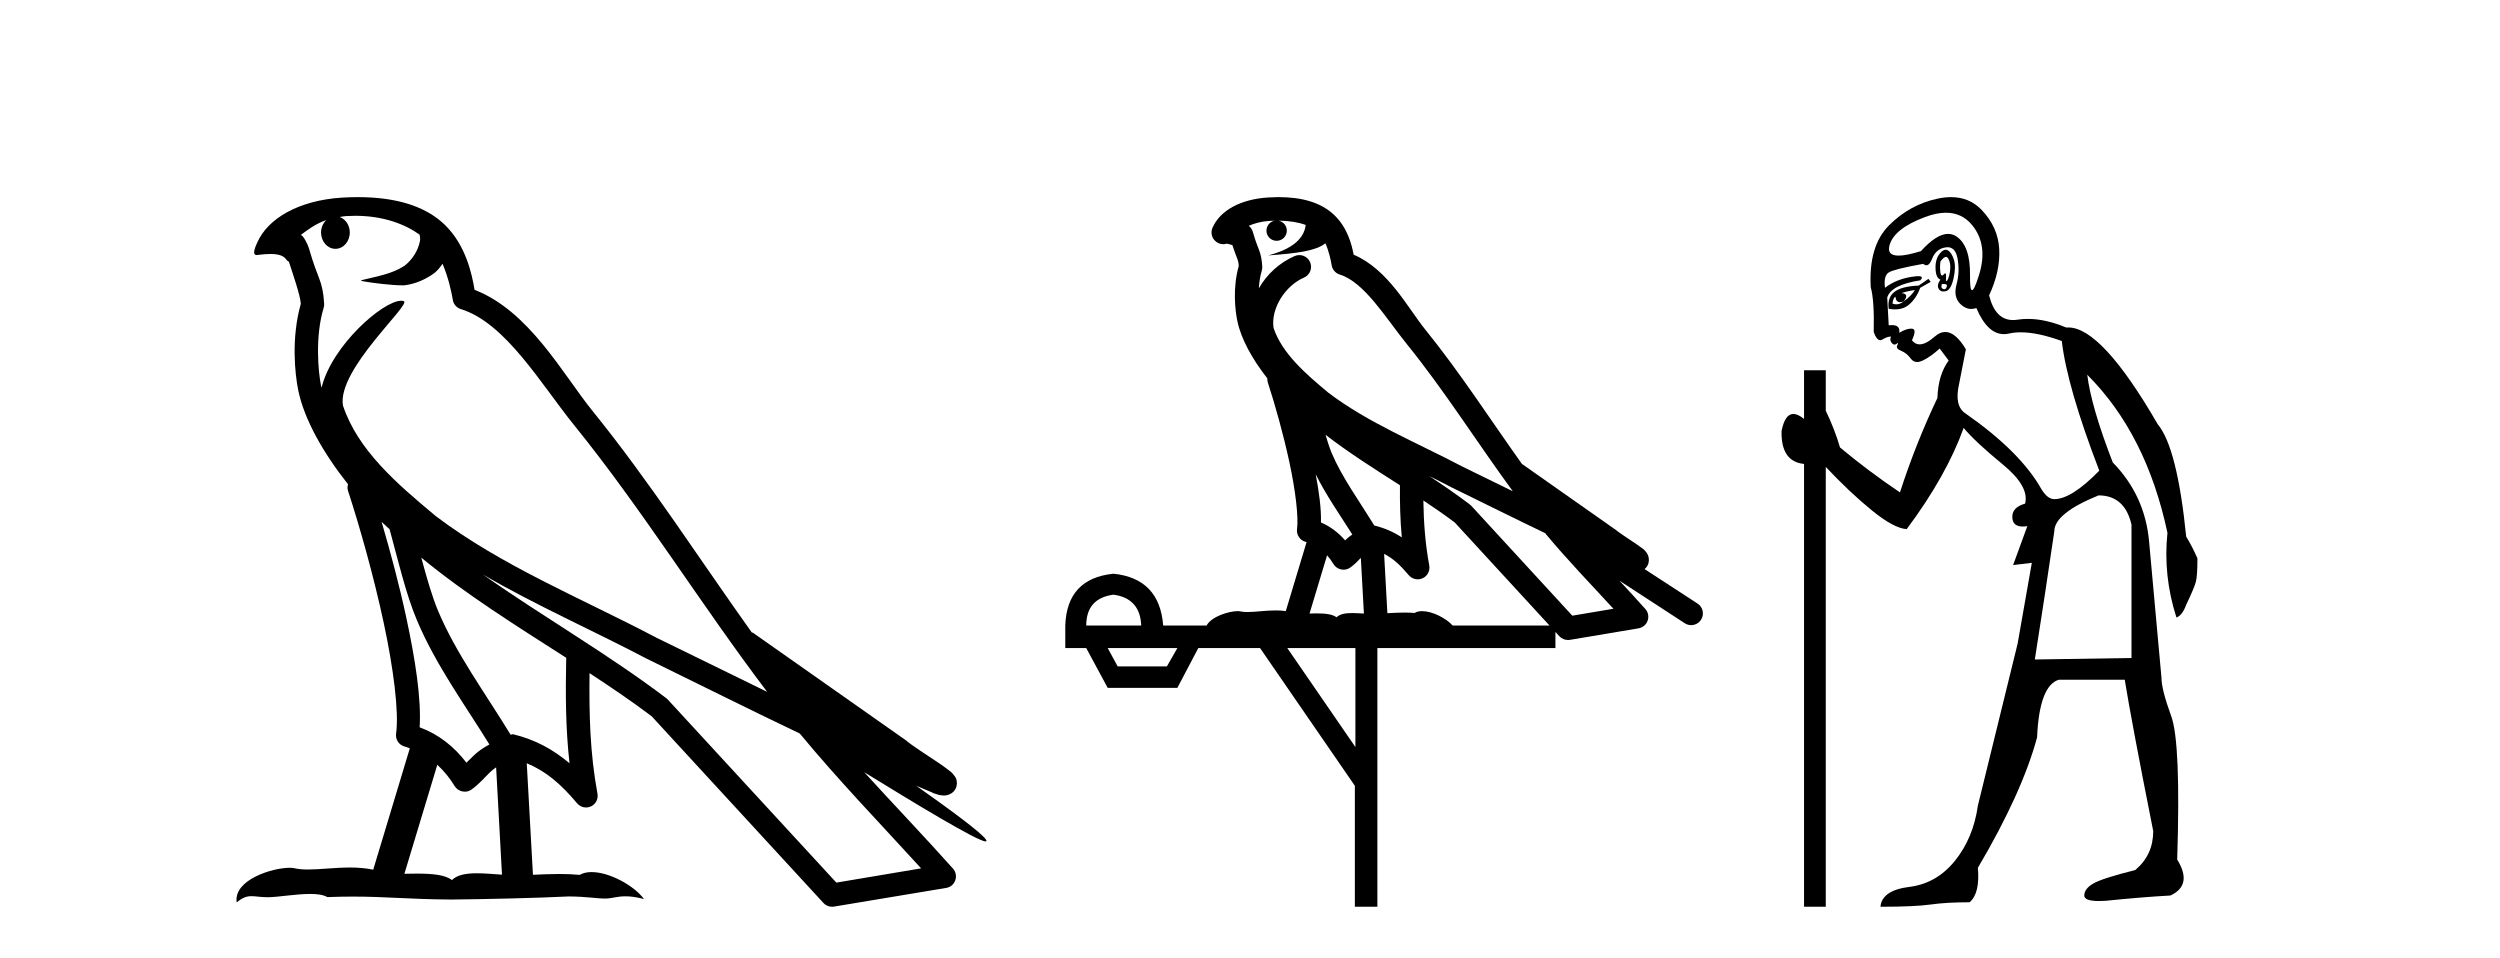 <?xml version='1.0' encoding='UTF-8' standalone='yes'?><svg xmlns='http://www.w3.org/2000/svg' xmlns:xlink='http://www.w3.org/1999/xlink' width='107.0' height='41.0' ><path d='M 15.202 9.236 C 16.372 9.236 17.307 9.575 17.961 10.044 C 17.971 10.135 17.993 10.225 17.975 10.314 C 17.892 10.733 17.646 11.12 17.308 11.378 C 16.775 11.727 16.131 11.828 15.524 11.979 C 15.372 11.995 15.492 12.031 15.576 12.045 C 15.964 12.113 16.77 12.212 17.215 12.212 C 17.246 12.212 17.276 12.212 17.303 12.211 C 17.772 12.157 18.214 11.962 18.594 11.686 C 18.728 11.574 18.843 11.434 18.94 11.288 C 19.189 11.872 19.324 12.491 19.38 12.835 C 19.41 13.021 19.541 13.172 19.72 13.228 C 21.641 13.817 23.159 16.451 24.579 18.205 C 27.497 21.81 29.977 25.842 32.834 29.611 C 31.254 28.842 29.678 28.065 28.094 27.293 C 24.852 25.588 21.477 24.228 18.637 22.079 C 18.632 22.075 18.628 22.069 18.623 22.065 C 16.986 20.703 15.312 19.265 14.677 17.353 C 14.427 15.801 17.642 13.005 17.279 12.887 C 17.247 12.877 17.211 12.872 17.171 12.872 C 16.397 12.872 14.212 14.775 13.764 16.587 C 13.759 16.563 13.746 16.535 13.741 16.511 C 13.618 15.91 13.48 14.391 13.854 13.171 C 13.872 13.114 13.877 13.056 13.873 12.996 C 13.847 12.505 13.772 12.214 13.665 11.927 C 13.558 11.64 13.43 11.346 13.225 10.636 C 13.173 10.454 12.986 10.083 12.875 10.054 C 13.189 9.821 13.507 9.58 13.963 9.42 L 13.963 9.42 C 13.83 9.549 13.741 9.735 13.741 9.95 C 13.741 10.337 14.017 10.65 14.356 10.65 C 14.695 10.65 14.971 10.337 14.971 9.95 L 14.971 9.945 C 14.969 9.634 14.786 9.378 14.54 9.287 C 14.629 9.275 14.701 9.256 14.8 9.249 C 14.937 9.241 15.071 9.236 15.202 9.236 ZM 16.333 22.335 C 16.443 22.445 16.561 22.544 16.674 22.652 C 17.035 23.968 17.37 25.42 17.842 26.541 C 18.657 28.473 19.893 30.154 20.946 31.863 C 20.688 32.001 20.465 32.158 20.298 32.317 C 20.16 32.447 20.07 32.533 19.962 32.643 C 19.44 31.957 18.77 31.424 17.961 31.129 C 18.036 29.91 17.778 28.241 17.388 26.427 C 17.087 25.025 16.711 23.628 16.333 22.335 ZM 18.032 23.868 C 19.969 25.463 22.127 26.801 24.234 28.154 C 24.203 29.689 24.204 31.154 24.376 32.667 C 23.679 32.084 22.926 31.661 21.968 31.427 C 21.962 31.426 21.956 31.425 21.95 31.425 C 21.917 31.425 21.888 31.446 21.854 31.446 C 20.76 29.652 19.52 27.971 18.755 26.157 C 18.493 25.535 18.261 24.723 18.032 23.868 ZM 18.717 32.733 C 18.994 32.991 19.245 33.289 19.46 33.646 C 19.532 33.764 19.656 33.846 19.791 33.873 C 19.826 33.88 19.86 33.884 19.894 33.884 C 19.996 33.884 20.095 33.853 20.179 33.793 C 20.544 33.529 20.766 33.247 20.984 33.041 C 21.064 32.965 21.147 32.904 21.234 32.842 L 21.485 37.436 C 21.125 37.412 20.751 37.376 20.41 37.376 C 19.965 37.376 19.574 37.438 19.342 37.667 C 19.057 37.441 18.504 37.39 17.839 37.39 C 17.669 37.39 17.49 37.393 17.308 37.398 L 18.717 32.733 ZM 20.671 24.591 L 20.671 24.591 C 22.956 25.92 25.369 26.978 27.649 28.177 C 27.653 28.179 27.655 28.18 27.659 28.182 C 29.844 29.248 32.023 30.343 34.23 31.394 C 35.89 33.401 37.692 35.267 39.424 37.166 C 38.215 37.369 37.005 37.573 35.796 37.776 C 33.397 35.167 30.994 32.565 28.595 29.956 C 28.577 29.934 28.556 29.914 28.534 29.895 C 26.004 27.977 23.214 26.382 20.671 24.591 ZM 15.314 8.437 C 15.086 8.437 14.854 8.444 14.621 8.459 C 12.79 8.578 11.46 9.347 11.006 10.39 C 10.938 10.546 10.761 10.918 10.994 10.918 C 11.019 10.918 11.048 10.914 11.082 10.905 C 11.277 10.881 11.437 10.871 11.57 10.871 C 12.275 10.871 12.211 11.161 12.364 11.199 C 12.516 11.675 12.852 12.627 12.875 13.001 C 12.464 14.453 12.616 15.976 12.766 16.71 C 13.019 17.945 13.83 19.383 14.895 20.726 C 14.871 20.819 14.863 20.913 14.895 21.006 C 15.403 22.561 15.995 24.665 16.418 26.635 C 16.842 28.605 17.081 30.477 16.953 31.399 C 16.916 31.652 17.078 31.891 17.327 31.953 C 17.401 31.971 17.468 32.005 17.54 32.028 L 15.974 37.223 C 15.646 37.153 15.309 37.13 14.974 37.13 C 14.33 37.13 13.699 37.215 13.179 37.215 C 12.967 37.215 12.773 37.201 12.605 37.161 C 12.55 37.148 12.478 37.141 12.394 37.141 C 11.658 37.141 9.984 37.656 10.131 38.623 C 10.387 38.408 10.567 38.356 10.766 38.356 C 10.951 38.356 11.153 38.401 11.448 38.401 C 11.463 38.401 11.478 38.401 11.494 38.401 C 11.923 38.394 12.671 38.261 13.272 38.261 C 13.575 38.261 13.841 38.295 14.01 38.396 C 14.409 38.38 14.768 38.374 15.105 38.374 C 16.538 38.374 17.547 38.491 19.323 38.5 C 20.653 38.488 23.031 38.435 24.342 38.368 C 25.101 38.372 25.518 38.458 25.898 38.458 C 25.92 38.458 25.943 38.458 25.965 38.457 C 26.191 38.451 26.412 38.362 26.775 38.362 C 26.982 38.362 27.236 38.391 27.564 38.481 C 27.143 37.904 26.086 37.325 25.32 37.325 C 25.127 37.325 24.952 37.362 24.811 37.445 C 24.539 37.418 24.251 37.407 23.953 37.407 C 23.584 37.407 23.199 37.423 22.81 37.44 L 22.545 32.667 L 22.545 32.667 C 23.366 33.009 23.99 33.537 24.707 34.389 C 24.804 34.501 24.942 34.561 25.083 34.561 C 25.156 34.561 25.229 34.545 25.298 34.512 C 25.5 34.415 25.612 34.193 25.572 33.973 C 25.248 32.22 25.212 30.567 25.232 28.811 L 25.232 28.811 C 26.142 29.408 27.04 30.013 27.891 30.656 C 30.342 33.322 32.796 35.986 35.247 38.651 C 35.341 38.754 35.473 38.809 35.61 38.809 C 35.637 38.809 35.664 38.807 35.692 38.803 C 37.293 38.534 38.896 38.272 40.498 38.003 C 40.678 37.974 40.826 37.849 40.886 37.677 C 40.947 37.505 40.909 37.311 40.787 37.175 C 39.535 35.774 38.241 34.424 36.988 33.05 L 36.988 33.05 C 39.13 34.368 41.84 36.012 42.184 36.012 C 42.223 36.012 42.232 35.99 42.206 35.945 C 42.047 35.67 40.687 34.67 39.211 33.627 L 39.211 33.627 C 39.446 33.725 39.676 33.83 39.911 33.925 C 39.92 33.931 39.931 33.939 39.94 33.944 C 40.114 34.002 40.21 34.042 40.394 34.048 C 40.399 34.049 40.405 34.049 40.41 34.049 C 40.452 34.049 40.501 34.043 40.579 34.02 C 40.666 33.994 40.814 33.921 40.895 33.764 C 40.977 33.608 40.961 33.448 40.933 33.362 C 40.906 33.277 40.869 33.232 40.843 33.197 C 40.74 33.054 40.67 33.014 40.569 32.937 C 40.469 32.859 40.353 32.774 40.224 32.686 C 39.965 32.509 39.656 32.309 39.391 32.132 C 39.126 31.955 38.886 31.784 38.838 31.74 C 38.823 31.725 38.807 31.71 38.79 31.697 C 36.601 30.157 34.412 28.619 32.224 27.08 C 32.21 27.07 32.191 27.079 32.177 27.07 C 29.926 23.917 27.81 20.615 25.35 17.576 C 24.094 16.024 22.652 13.309 20.312 12.405 C 20.199 11.737 19.944 10.503 19.039 9.623 C 18.27 8.875 17.156 8.532 15.907 8.455 C 15.713 8.443 15.515 8.437 15.314 8.437 Z' style='fill:#000000;stroke:none' /><path d='M 54.718 9.444 C 55.172 9.448 55.57 9.513 55.886 9.628 C 55.833 10.005 55.601 10.588 54.278 10.932 C 55.509 10.843 56.313 10.742 56.728 10.414 C 56.878 10.752 56.96 11.134 56.995 11.353 C 57.026 11.541 57.161 11.696 57.344 11.752 C 58.398 12.075 59.324 13.629 60.213 14.728 C 61.815 16.707 63.201 18.912 64.748 21.026 C 64.034 20.676 63.321 20.326 62.604 19.976 C 60.611 18.928 58.564 18.102 56.856 16.81 C 55.863 15.983 54.879 15.129 54.509 14.04 C 54.382 13.201 55.01 12.229 55.805 11.883 C 56.022 11.792 56.147 11.563 56.105 11.332 C 56.064 11.1 55.868 10.928 55.633 10.918 C 55.625 10.918 55.618 10.918 55.611 10.918 C 55.539 10.918 55.469 10.933 55.403 10.963 C 54.768 11.24 54.223 11.735 53.878 12.342 C 53.895 12.085 53.931 11.822 54.004 11.585 C 54.021 11.529 54.029 11.47 54.025 11.411 C 54.009 11.099 53.956 10.882 53.887 10.698 C 53.818 10.514 53.744 10.35 53.621 9.924 C 53.591 9.821 53.529 9.73 53.445 9.665 C 53.681 9.561 53.977 9.477 54.334 9.454 C 54.406 9.449 54.475 9.449 54.545 9.447 L 54.545 9.447 C 54.35 9.49 54.204 9.664 54.204 9.872 C 54.204 10.112 54.4 10.307 54.64 10.307 C 54.881 10.307 55.076 10.112 55.076 9.872 C 55.076 9.658 54.921 9.481 54.718 9.444 ZM 56.732 18.609 C 57.754 19.396 58.846 20.083 59.918 20.769 C 59.91 21.509 59.928 22.253 59.997 22.999 C 59.648 22.771 59.265 22.6 58.821 22.492 C 58.161 21.42 57.437 20.432 56.994 19.384 C 56.903 19.167 56.817 18.896 56.732 18.609 ZM 56.312 20.299 C 56.773 21.223 57.361 22.054 57.879 22.877 C 57.779 22.944 57.69 23.014 57.618 23.082 C 57.599 23.099 57.589 23.111 57.572 23.128 C 57.287 22.8 56.94 22.534 56.537 22.361 C 56.553 21.773 56.457 21.065 56.312 20.299 ZM 61.173 20.376 L 61.173 20.376 C 61.502 20.539 61.83 20.703 62.151 20.872 C 62.155 20.874 62.16 20.876 62.165 20.878 C 63.481 21.52 64.796 22.18 66.128 22.816 C 67.067 23.947 68.08 24.996 69.055 26.055 C 68.468 26.154 67.882 26.252 67.295 26.351 C 65.853 24.783 64.412 23.216 62.971 21.648 C 62.95 21.626 62.928 21.606 62.904 21.588 C 62.342 21.162 61.76 20.763 61.173 20.376 ZM 56.799 23.766 C 56.897 23.877 56.988 24.001 57.072 24.141 C 57.145 24.261 57.265 24.345 57.402 24.373 C 57.435 24.38 57.469 24.383 57.502 24.383 C 57.607 24.383 57.71 24.35 57.796 24.288 C 58.007 24.135 58.135 23.989 58.244 23.876 L 58.375 26.261 C 58.206 26.25 58.035 26.239 57.875 26.239 C 57.594 26.239 57.346 26.275 57.204 26.42 C 57.035 26.29 56.731 26.253 56.353 26.253 C 56.256 26.253 56.154 26.256 56.048 26.26 L 56.799 23.766 ZM 47.656 25.452 C 48.418 25.556 48.814 25.997 48.844 26.774 L 46.491 26.774 C 46.491 25.997 46.879 25.556 47.656 25.452 ZM 60.92 21.42 L 60.92 21.42 C 61.382 21.727 61.834 22.039 62.266 22.365 C 63.618 23.835 64.969 25.304 66.321 26.774 L 62.176 26.774 C 61.888 26.454 61.301 26.157 60.866 26.157 C 60.743 26.157 60.632 26.181 60.543 26.235 C 60.405 26.223 60.26 26.218 60.111 26.218 C 59.876 26.218 59.629 26.23 59.38 26.245 L 59.24 23.705 L 59.24 23.705 C 59.619 23.898 59.927 24.18 60.295 24.618 C 60.393 24.734 60.535 24.796 60.679 24.796 C 60.751 24.796 60.825 24.78 60.893 24.748 C 61.099 24.651 61.214 24.427 61.172 24.203 C 61.002 23.286 60.933 22.359 60.92 21.42 ZM 50.391 27.738 L 49.942 28.522 L 47.836 28.522 L 47.41 27.738 ZM 58.011 27.738 L 58.011 31.974 L 55.097 27.738 ZM 54.73 8.437 C 54.714 8.437 54.698 8.437 54.681 8.437 C 54.546 8.438 54.409 8.443 54.271 8.452 L 54.27 8.452 C 53.099 8.528 52.22 9.003 51.895 9.749 C 51.82 9.923 51.848 10.125 51.97 10.271 C 52.067 10.387 52.209 10.451 52.355 10.451 C 52.394 10.451 52.432 10.447 52.47 10.438 C 52.5 10.431 52.506 10.427 52.512 10.427 C 52.518 10.427 52.524 10.432 52.562 10.441 C 52.599 10.449 52.661 10.467 52.745 10.489 C 52.836 10.772 52.907 10.942 52.947 11.049 C 52.992 11.17 53.006 11.213 53.018 11.386 C 52.757 12.318 52.859 13.254 52.956 13.729 C 53.117 14.516 53.604 15.378 54.241 16.194 C 54.239 16.255 54.244 16.316 54.264 16.375 C 54.573 17.319 54.932 18.6 55.189 19.795 C 55.446 20.99 55.583 22.136 55.513 22.638 C 55.478 22.892 55.64 23.132 55.889 23.194 C 55.9 23.197 55.91 23.201 55.921 23.203 L 55.032 26.155 C 54.887 26.133 54.741 26.126 54.595 26.126 C 54.162 26.126 53.735 26.195 53.392 26.195 C 53.279 26.195 53.175 26.187 53.083 26.167 C 53.052 26.16 53.013 26.157 52.968 26.157 C 52.61 26.157 51.86 26.375 51.64 26.774 L 49.785 26.774 C 49.681 25.429 48.971 24.69 47.656 24.555 C 46.326 24.69 45.639 25.429 45.594 26.774 L 45.594 27.738 L 46.491 27.738 L 47.41 29.441 L 50.391 29.441 L 51.287 27.738 L 53.931 27.738 L 57.988 33.632 L 57.988 38.809 L 58.952 38.809 L 58.952 27.738 L 66.572 27.738 L 66.572 27.048 C 66.628 27.109 66.684 27.17 66.74 27.23 C 66.836 27.335 66.971 27.392 67.11 27.392 C 67.137 27.392 67.165 27.39 67.192 27.386 C 68.171 27.221 69.15 27.057 70.128 26.893 C 70.309 26.863 70.459 26.737 70.519 26.564 C 70.58 26.392 70.542 26.2 70.42 26.064 C 70.055 25.655 69.684 25.253 69.313 24.854 L 69.313 24.854 L 72.108 26.674 C 72.192 26.729 72.287 26.756 72.381 26.756 C 72.545 26.756 72.706 26.675 72.803 26.527 C 72.954 26.295 72.888 25.984 72.656 25.833 L 70.387 24.356 C 70.435 24.317 70.481 24.268 70.515 24.202 C 70.597 24.047 70.575 23.886 70.548 23.803 C 70.521 23.72 70.492 23.679 70.468 23.647 C 70.375 23.519 70.326 23.498 70.26 23.446 C 70.193 23.395 70.119 23.343 70.039 23.288 C 69.877 23.178 69.691 23.056 69.531 22.949 C 69.371 22.842 69.221 22.73 69.216 22.726 C 69.2 22.711 69.184 22.698 69.166 22.686 C 67.828 21.745 66.49 20.805 65.153 19.865 C 65.148 19.862 65.144 19.86 65.139 19.857 C 63.78 17.95 62.494 15.95 60.994 14.096 C 60.263 13.194 59.411 11.524 57.936 10.901 C 57.854 10.459 57.671 9.754 57.12 9.217 C 56.524 8.638 55.663 8.437 54.73 8.437 Z' style='fill:#000000;stroke:none' /><path d='M 83.287 10.996 Q 83.344 10.996 83.386 11.069 Q 83.499 11.261 83.467 11.55 Q 83.435 11.838 83.354 11.983 Q 83.326 12.035 83.309 12.035 Q 83.28 12.035 83.29 11.87 Q 83.301 11.699 83.255 11.699 Q 83.231 11.699 83.194 11.742 Q 83.151 11.791 83.12 11.791 Q 83.07 11.791 83.05 11.662 Q 83.018 11.453 83.05 11.197 Q 83.19 10.996 83.287 10.996 ZM 83.197 12.153 Q 83.362 12.153 83.322 12.271 Q 83.286 12.38 83.214 12.38 Q 83.19 12.38 83.162 12.367 Q 83.05 12.319 83.114 12.159 Q 83.161 12.153 83.197 12.153 ZM 83.287 9.105 Q 83.978 9.105 84.413 9.642 Q 85.102 10.491 84.701 11.774 Q 84.5 12.42 84.403 12.42 Q 84.309 12.42 84.317 11.79 Q 84.333 10.523 83.739 10.123 Q 83.573 10.01 83.379 10.01 Q 82.885 10.01 82.216 10.748 Q 81.6 10.94 81.261 10.94 Q 80.754 10.94 80.869 10.507 Q 81.061 9.786 82.392 9.289 Q 82.883 9.105 83.287 9.105 ZM 83.276 10.688 Q 83.155 10.688 83.018 10.86 Q 82.825 11.101 82.841 11.502 Q 82.857 11.902 83.05 11.967 Q 82.889 12.191 82.97 12.351 Q 83.031 12.475 83.178 12.475 Q 83.222 12.475 83.274 12.464 Q 83.499 12.416 83.611 11.918 Q 83.723 11.421 83.627 11.117 Q 83.531 10.812 83.37 10.716 Q 83.325 10.688 83.276 10.688 ZM 81.959 12.416 Q 81.767 12.704 81.478 12.897 Q 81.735 12.576 81.382 12.544 Q 81.671 12.448 81.959 12.416 ZM 81.126 12.704 Q 81.148 12.933 81.319 12.933 Q 81.387 12.933 81.478 12.897 L 81.478 12.897 Q 81.329 13.025 81.165 13.025 Q 81.083 13.025 80.997 12.993 Q 81.029 12.736 81.126 12.704 ZM 82.537 11.935 L 82.12 12.223 Q 81.382 12.255 81.077 12.496 Q 80.773 12.736 80.837 13.217 Q 80.979 13.242 81.106 13.242 Q 81.466 13.242 81.703 13.041 Q 82.023 12.768 82.184 12.319 L 82.633 12.063 L 82.537 11.935 ZM 83.356 10.581 Q 83.701 10.581 83.787 11.085 Q 83.884 11.646 83.739 12.175 Q 83.595 12.704 83.9 13.009 Q 84.114 13.223 84.368 13.223 Q 84.475 13.223 84.589 13.185 Q 85.063 14.301 85.768 14.301 Q 85.873 14.301 85.984 14.276 Q 86.216 14.223 86.489 14.223 Q 87.219 14.223 88.245 14.596 Q 88.47 16.553 89.849 20.144 Q 88.662 21.363 87.924 21.363 Q 87.636 21.363 87.379 20.946 Q 86.481 19.343 84.14 17.707 Q 83.627 17.386 83.851 16.424 L 84.14 14.949 Q 83.695 14.208 83.258 14.208 Q 83.032 14.208 82.809 14.404 Q 82.427 14.739 82.159 14.739 Q 81.966 14.739 81.831 14.564 Q 82.056 14.083 81.831 14.067 Q 81.814 14.066 81.796 14.066 Q 81.582 14.066 81.286 14.244 Q 81.341 13.914 80.972 13.914 Q 80.91 13.914 80.837 13.923 L 80.773 12.736 Q 80.933 12.191 82.184 11.999 Q 82.362 11.82 82.098 11.82 Q 81.983 11.82 81.783 11.854 Q 81.126 11.967 80.677 12.319 Q 80.612 11.806 80.837 11.662 Q 81.061 11.518 82.312 11.293 Q 82.383 11.354 82.448 11.354 Q 82.587 11.354 82.697 11.069 Q 82.857 10.652 83.274 10.588 Q 83.317 10.581 83.356 10.581 ZM 89.817 21.203 Q 90.939 21.203 91.228 22.454 L 91.228 28.162 L 87.091 28.226 Q 87.54 25.372 87.924 22.742 Q 87.924 21.972 89.817 21.203 ZM 83.502 8.437 Q 83.228 8.437 82.921 8.503 Q 81.735 8.76 80.853 9.642 Q 79.971 10.523 80.067 12.287 Q 80.228 12.865 80.195 14.212 Q 80.32 14.561 80.474 14.561 Q 80.518 14.561 80.564 14.532 Q 80.773 14.404 80.933 14.404 Q 80.869 14.564 80.965 14.677 Q 81.026 14.748 81.088 14.748 Q 81.123 14.748 81.158 14.725 Q 81.209 14.686 81.227 14.686 Q 81.254 14.686 81.206 14.773 Q 81.126 14.917 81.366 15.013 Q 81.607 15.109 81.783 15.35 Q 81.889 15.494 82.052 15.494 Q 82.161 15.494 82.296 15.43 Q 82.633 15.27 83.018 14.917 L 83.403 15.43 Q 82.954 16.04 82.921 17.034 Q 81.991 18.99 81.318 21.075 Q 79.939 20.144 78.752 19.15 Q 78.528 18.381 78.143 17.579 L 78.143 15.847 L 77.213 15.847 L 77.213 17.932 Q 76.953 17.717 76.757 17.717 Q 76.396 17.717 76.251 18.445 Q 76.219 19.76 77.213 19.856 L 77.213 38.809 L 78.143 38.809 L 78.143 19.984 Q 79.169 21.075 80.115 21.844 Q 81.061 22.614 81.607 22.646 Q 83.306 20.369 84.044 18.316 Q 84.557 18.926 85.712 19.872 Q 86.866 20.818 86.674 21.556 Q 86.096 21.716 86.128 22.165 Q 86.155 22.535 86.573 22.535 Q 86.662 22.535 86.77 22.518 L 86.77 22.518 L 86.161 24.185 L 86.962 24.089 L 86.353 27.553 Q 85.231 32.107 84.653 34.48 Q 84.461 35.859 83.675 36.837 Q 82.889 37.815 81.719 37.959 Q 80.548 38.104 80.484 38.809 Q 81.959 38.809 82.633 38.713 Q 83.306 38.617 84.3 38.617 Q 84.749 38.232 84.653 37.142 Q 86.545 33.935 87.187 31.561 Q 87.283 29.349 88.117 29.092 L 90.939 29.092 Q 91.228 30.888 92.158 35.57 Q 92.158 36.596 91.388 37.238 Q 89.977 37.591 89.592 37.815 Q 89.207 38.04 89.207 38.328 Q 89.207 38.564 89.83 38.564 Q 89.968 38.564 90.137 38.553 Q 91.709 38.392 92.895 38.328 Q 93.857 37.879 93.184 36.789 Q 93.344 31.786 92.927 30.647 Q 92.51 29.509 92.51 28.996 Q 92.158 25.147 91.981 23.175 Q 91.805 21.203 90.426 19.792 Q 89.496 17.386 89.335 16.04 L 89.335 16.04 Q 91.869 18.573 92.767 22.806 Q 92.575 24.634 93.152 26.43 Q 93.408 26.334 93.569 25.885 Q 93.922 25.147 93.986 24.891 Q 94.05 24.634 94.05 23.897 Q 93.825 23.384 93.569 22.967 Q 93.184 19.15 92.35 18.156 Q 89.953 14.015 88.523 14.015 Q 88.48 14.015 88.438 14.019 Q 87.549 13.649 86.794 13.649 Q 86.568 13.649 86.353 13.682 Q 86.252 13.698 86.159 13.698 Q 85.392 13.698 85.134 12.64 Q 85.615 11.614 85.567 10.668 Q 85.519 9.722 84.814 8.984 Q 84.29 8.437 83.502 8.437 Z' style='fill:#000000;stroke:none' /></svg>